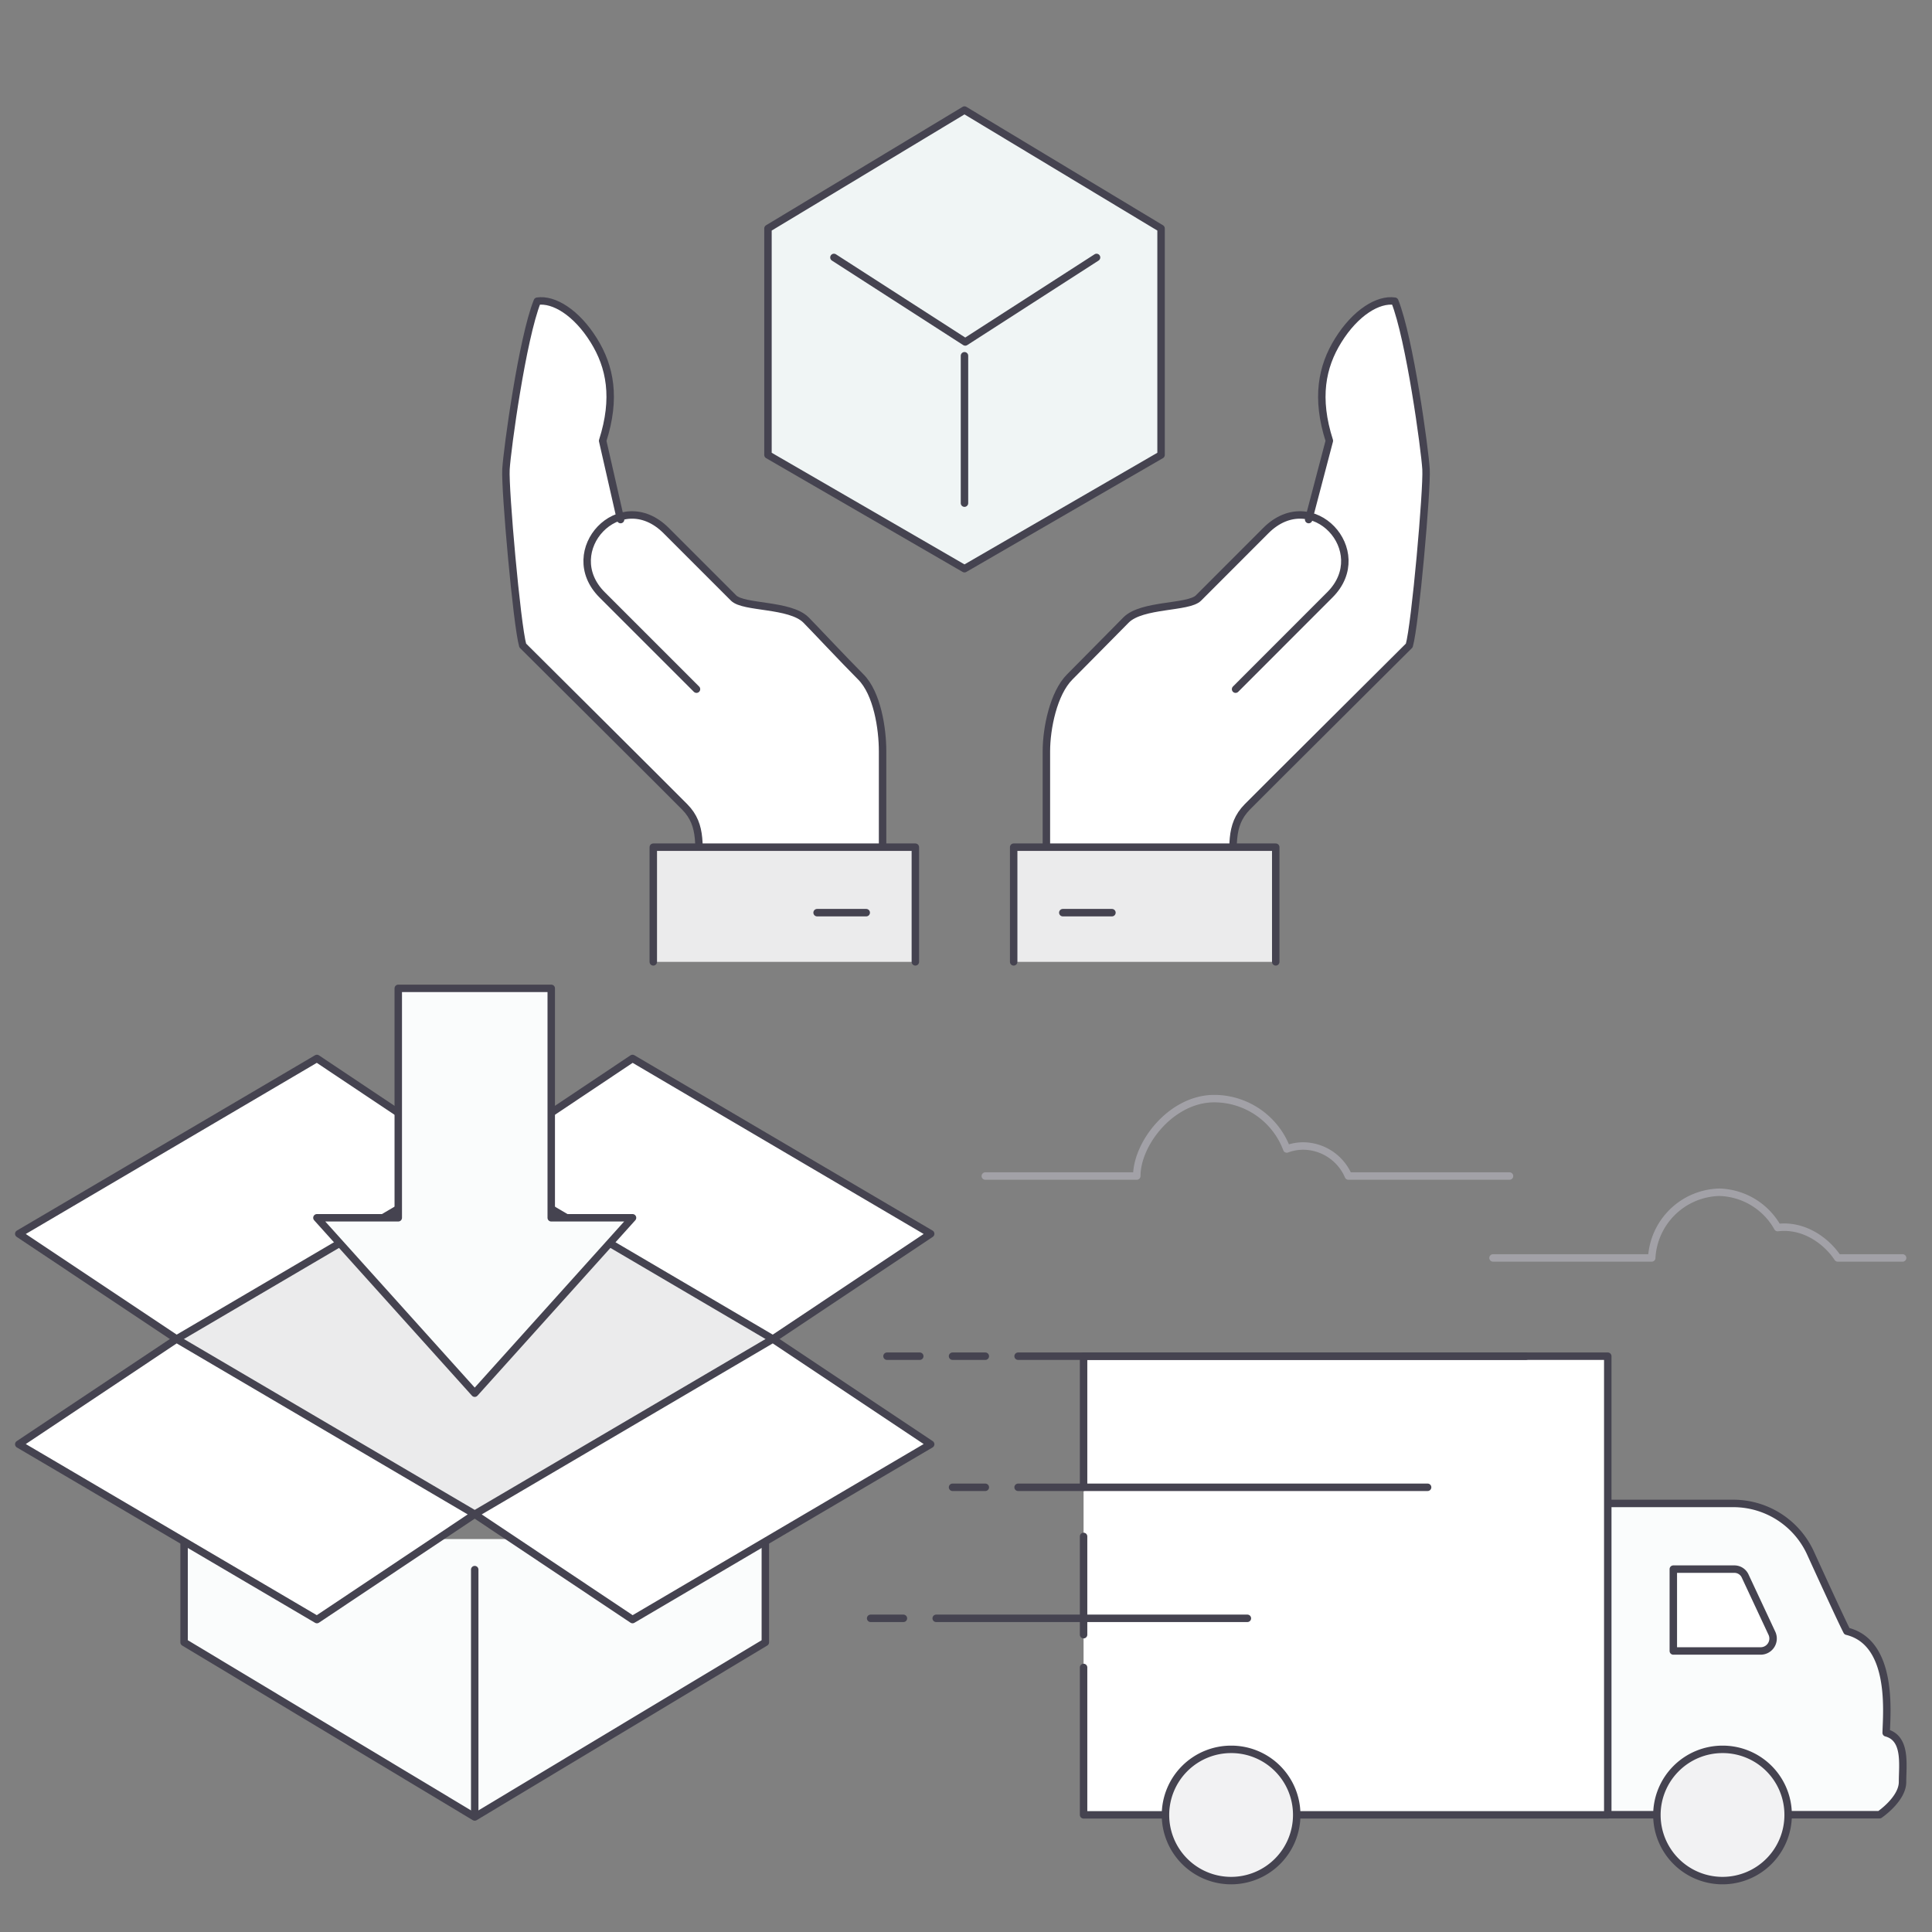 <svg xmlns="http://www.w3.org/2000/svg" viewBox="0 0 280 280"><rect x="0" y="0" width="280" height="280" fill="#808080" stroke="none"/><defs><style>.cls-1,.cls-2,.cls-4{fill:none;}.cls-2{stroke:#a2a1a7;}.cls-10,.cls-2,.cls-4,.cls-5,.cls-7,.cls-9{stroke-linecap:round;stroke-linejoin:round;stroke-width:1.08px;}.cls-10,.cls-3{fill:#fafcfc;}.cls-10,.cls-4,.cls-5,.cls-7,.cls-9{stroke:#454350;}.cls-5,.cls-6{fill:#fff;}.cls-7{fill:#f2f2f3;}.cls-8{fill:#ebebec;}.cls-9{fill:#f0f5f5;}</style></defs><g id="レイヤー_2" data-name="レイヤー 2"><g id="レイヤー_1-2" data-name="レイヤー 1"><rect class="cls-1" width="280" height="280"/><path class="cls-1" d="M274.4,140A134.4,134.4,0,1,1,140,5.6,134.4,134.4,0,0,1,274.4,140Z"/><path class="cls-2" d="M218.77,170.44H195.42a7.19,7.19,0,0,0-6.37-4.35,6.79,6.79,0,0,0-2.56.43,11.24,11.24,0,0,0-10.51-7.3c-6.2,0-11.22,6.47-11.23,11.22H142.8"/><path class="cls-2" d="M275.74,182.31h-9.4c-1.56-2.37-4.81-4.87-8.71-4.4a10,10,0,0,0-8.45-5.12,10.07,10.07,0,0,0-9.8,9.52h-23"/><path class="cls-3" d="M273.37,251.16c.06-2.74,1.11-13.06-5.69-14.72-.59-1.12-3.13-6.62-5.28-11.34a12.3,12.3,0,0,0-11.19-7.18H233V263h39.4s3.33-2.25,3.33-4.75S276.34,252,273.37,251.16Z"/><path class="cls-4" d="M233,263h39.4s3.33-2.25,3.33-4.75.6-6.33-2.37-7.12c.06-2.74,1.11-13.06-5.69-14.72-.59-1.12-3.13-6.62-5.28-11.34a12.3,12.3,0,0,0-11.19-7.18H233"/><path class="cls-5" d="M256.8,236.71l-3.88-8.3a1.71,1.71,0,0,0-1.56-1h-8.85v11.86h12.65A1.8,1.8,0,0,0,256.8,236.71Z"/><polygon class="cls-6" points="157.04 196.55 157.04 215.54 157.04 241.66 157.04 263.02 233.01 263.02 233.01 196.55 157.04 196.55"/><polyline class="cls-4" points="157.04 215.54 157.04 196.55 233.01 196.55 233.01 263.02 157.04 263.02 157.04 241.66"/><line class="cls-4" x1="157.04" y1="236.91" x2="157.04" y2="222.67"/><path class="cls-7" d="M187.93,263a9.51,9.51,0,1,1-9.51-9.47A9.48,9.48,0,0,1,187.93,263Z"/><path class="cls-7" d="M259.15,263a9.51,9.51,0,1,1-9.51-9.47A9.48,9.48,0,0,1,259.15,263Z"/><line class="cls-4" x1="180.78" y1="234.54" x2="135.68" y2="234.54"/><line class="cls-4" x1="206.9" y1="215.55" x2="147.55" y2="215.55"/><line class="cls-4" x1="221.14" y1="196.55" x2="147.55" y2="196.55"/><line class="cls-4" x1="142.8" y1="196.55" x2="138.05" y2="196.55"/><line class="cls-4" x1="133.3" y1="196.55" x2="128.55" y2="196.55"/><line class="cls-4" x1="130.93" y1="234.54" x2="126.18" y2="234.54"/><line class="cls-4" x1="142.8" y1="215.55" x2="138.05" y2="215.55"/><path class="cls-6" d="M206.68,68c-.15-2.79-2.36-18.94-4.53-24.36-2.4-.36-5.69,1.65-8.19,5.67-2.39,3.83-3.27,8.38-1.29,14.56l-2.9,10.93a6.61,6.61,0,0,0-6.32,2.09l-9.76,9.77c-1.47,1.46-8.17.86-10.49,3.18-1,1-5.78,5.87-8.16,8.25s-3.39,7.48-3.39,10.78v18.64h27.12c0-4.74-.67-7.87,2-10.58,2.14-2.17,21.32-21.24,23.47-23.39C205.12,90.5,206.85,70.91,206.68,68Z"/><path class="cls-4" d="M179.07,99.88,192.74,86.2c6.34-6.34-2.6-16-9.29-9.3l-9.76,9.77c-1.47,1.46-8.17.86-10.49,3.18-1,1-5.78,5.87-8.16,8.25s-3.39,7.48-3.39,10.78v18.64h27.12c0-4.74-.67-7.87,2-10.58,2.14-2.17,21.32-21.24,23.47-23.39.87-3,2.6-22.64,2.43-25.54s-2.36-18.94-4.53-24.36c-2.4-.36-5.69,1.65-8.19,5.67-2.39,3.83-3.27,8.38-1.29,14.56l-3,11.42"/><polyline class="cls-8" points="184.89 139.4 184.89 122.78 146.91 122.78 146.91 139.4"/><polyline class="cls-4" points="184.89 139.4 184.89 122.78 146.91 122.78 146.91 139.4"/><line class="cls-4" x1="154.03" y1="132.27" x2="161.15" y2="132.27"/><path class="cls-6" d="M124.75,98.1c-2.38-2.38-6.91-7.21-7.94-8.25-2.33-2.32-9-1.72-10.49-3.18L96.55,76.9a6.51,6.51,0,0,0-6.7-2L87.33,63.88c2-6.18,1.1-10.73-1.29-14.56-2.5-4-5.79-6-8.18-5.67C75.68,49.07,73.48,65.22,73.32,68s1.57,22.49,2.43,25.54c2.16,2.15,21.33,21.22,23.47,23.39,2.69,2.71,2,5.84,2,10.58h26.68V108.88C127.91,105.58,127.13,100.48,124.75,98.1Z"/><path class="cls-4" d="M100.94,99.88,87.26,86.2c-6.34-6.34,2.6-16,9.29-9.3l9.77,9.77c1.47,1.46,8.16.86,10.49,3.18,1,1,5.56,5.87,7.94,8.25s3.16,7.48,3.16,10.78v18.64H101.23c0-4.74.68-7.87-2-10.58-2.14-2.17-21.31-21.24-23.47-23.39-.86-3-2.6-22.64-2.43-25.54s2.36-18.94,4.54-24.36c2.39-.36,5.68,1.65,8.18,5.67,2.39,3.83,3.27,8.38,1.29,14.56l2.6,11.42"/><polyline class="cls-8" points="94.68 139.4 94.68 122.78 132.66 122.78 132.66 139.4"/><polyline class="cls-4" points="94.68 139.4 94.68 122.78 132.66 122.78 132.66 139.4"/><line class="cls-4" x1="125.54" y1="132.27" x2="118.42" y2="132.27"/><polygon class="cls-9" points="139.78 82.42 168.27 65.93 168.27 33.11 139.78 15.95 111.3 33.11 111.3 65.93 139.78 82.42"/><polyline class="cls-4" points="120.86 37.31 139.89 49.56 158.92 37.31"/><line class="cls-4" x1="139.78" y1="51.56" x2="139.78" y2="72.92"/><polygon class="cls-8" points="68.8 168.65 25.59 194.06 68.8 219.45 112.01 194.06 68.8 168.65"/><polygon class="cls-3" points="26.68 223.05 26.68 238.02 68.8 263.33 110.92 238.02 110.92 223.05 26.68 223.05"/><polyline class="cls-4" points="110.92 223.05 110.92 238.02 68.8 263.33 26.68 238.02 26.68 223.05"/><polygon class="cls-5" points="134.88 209.31 91.67 234.72 68.8 219.45 112.01 194.06 134.88 209.31"/><polygon class="cls-5" points="2.72 209.31 45.93 234.72 68.8 219.45 25.59 194.06 2.72 209.31"/><polygon class="cls-5" points="134.88 178.81 91.67 153.4 68.8 168.68 112.01 194.06 134.88 178.81"/><polygon class="cls-5" points="2.72 178.81 45.93 153.4 68.8 168.68 25.59 194.06 2.72 178.81"/><line class="cls-4" x1="68.8" y1="227.48" x2="68.8" y2="262.95"/><polygon class="cls-10" points="79.89 176.49 79.89 143.24 57.72 143.24 57.72 176.49 45.93 176.49 68.8 201.91 91.67 176.49 79.89 176.49"/></g></g></svg>